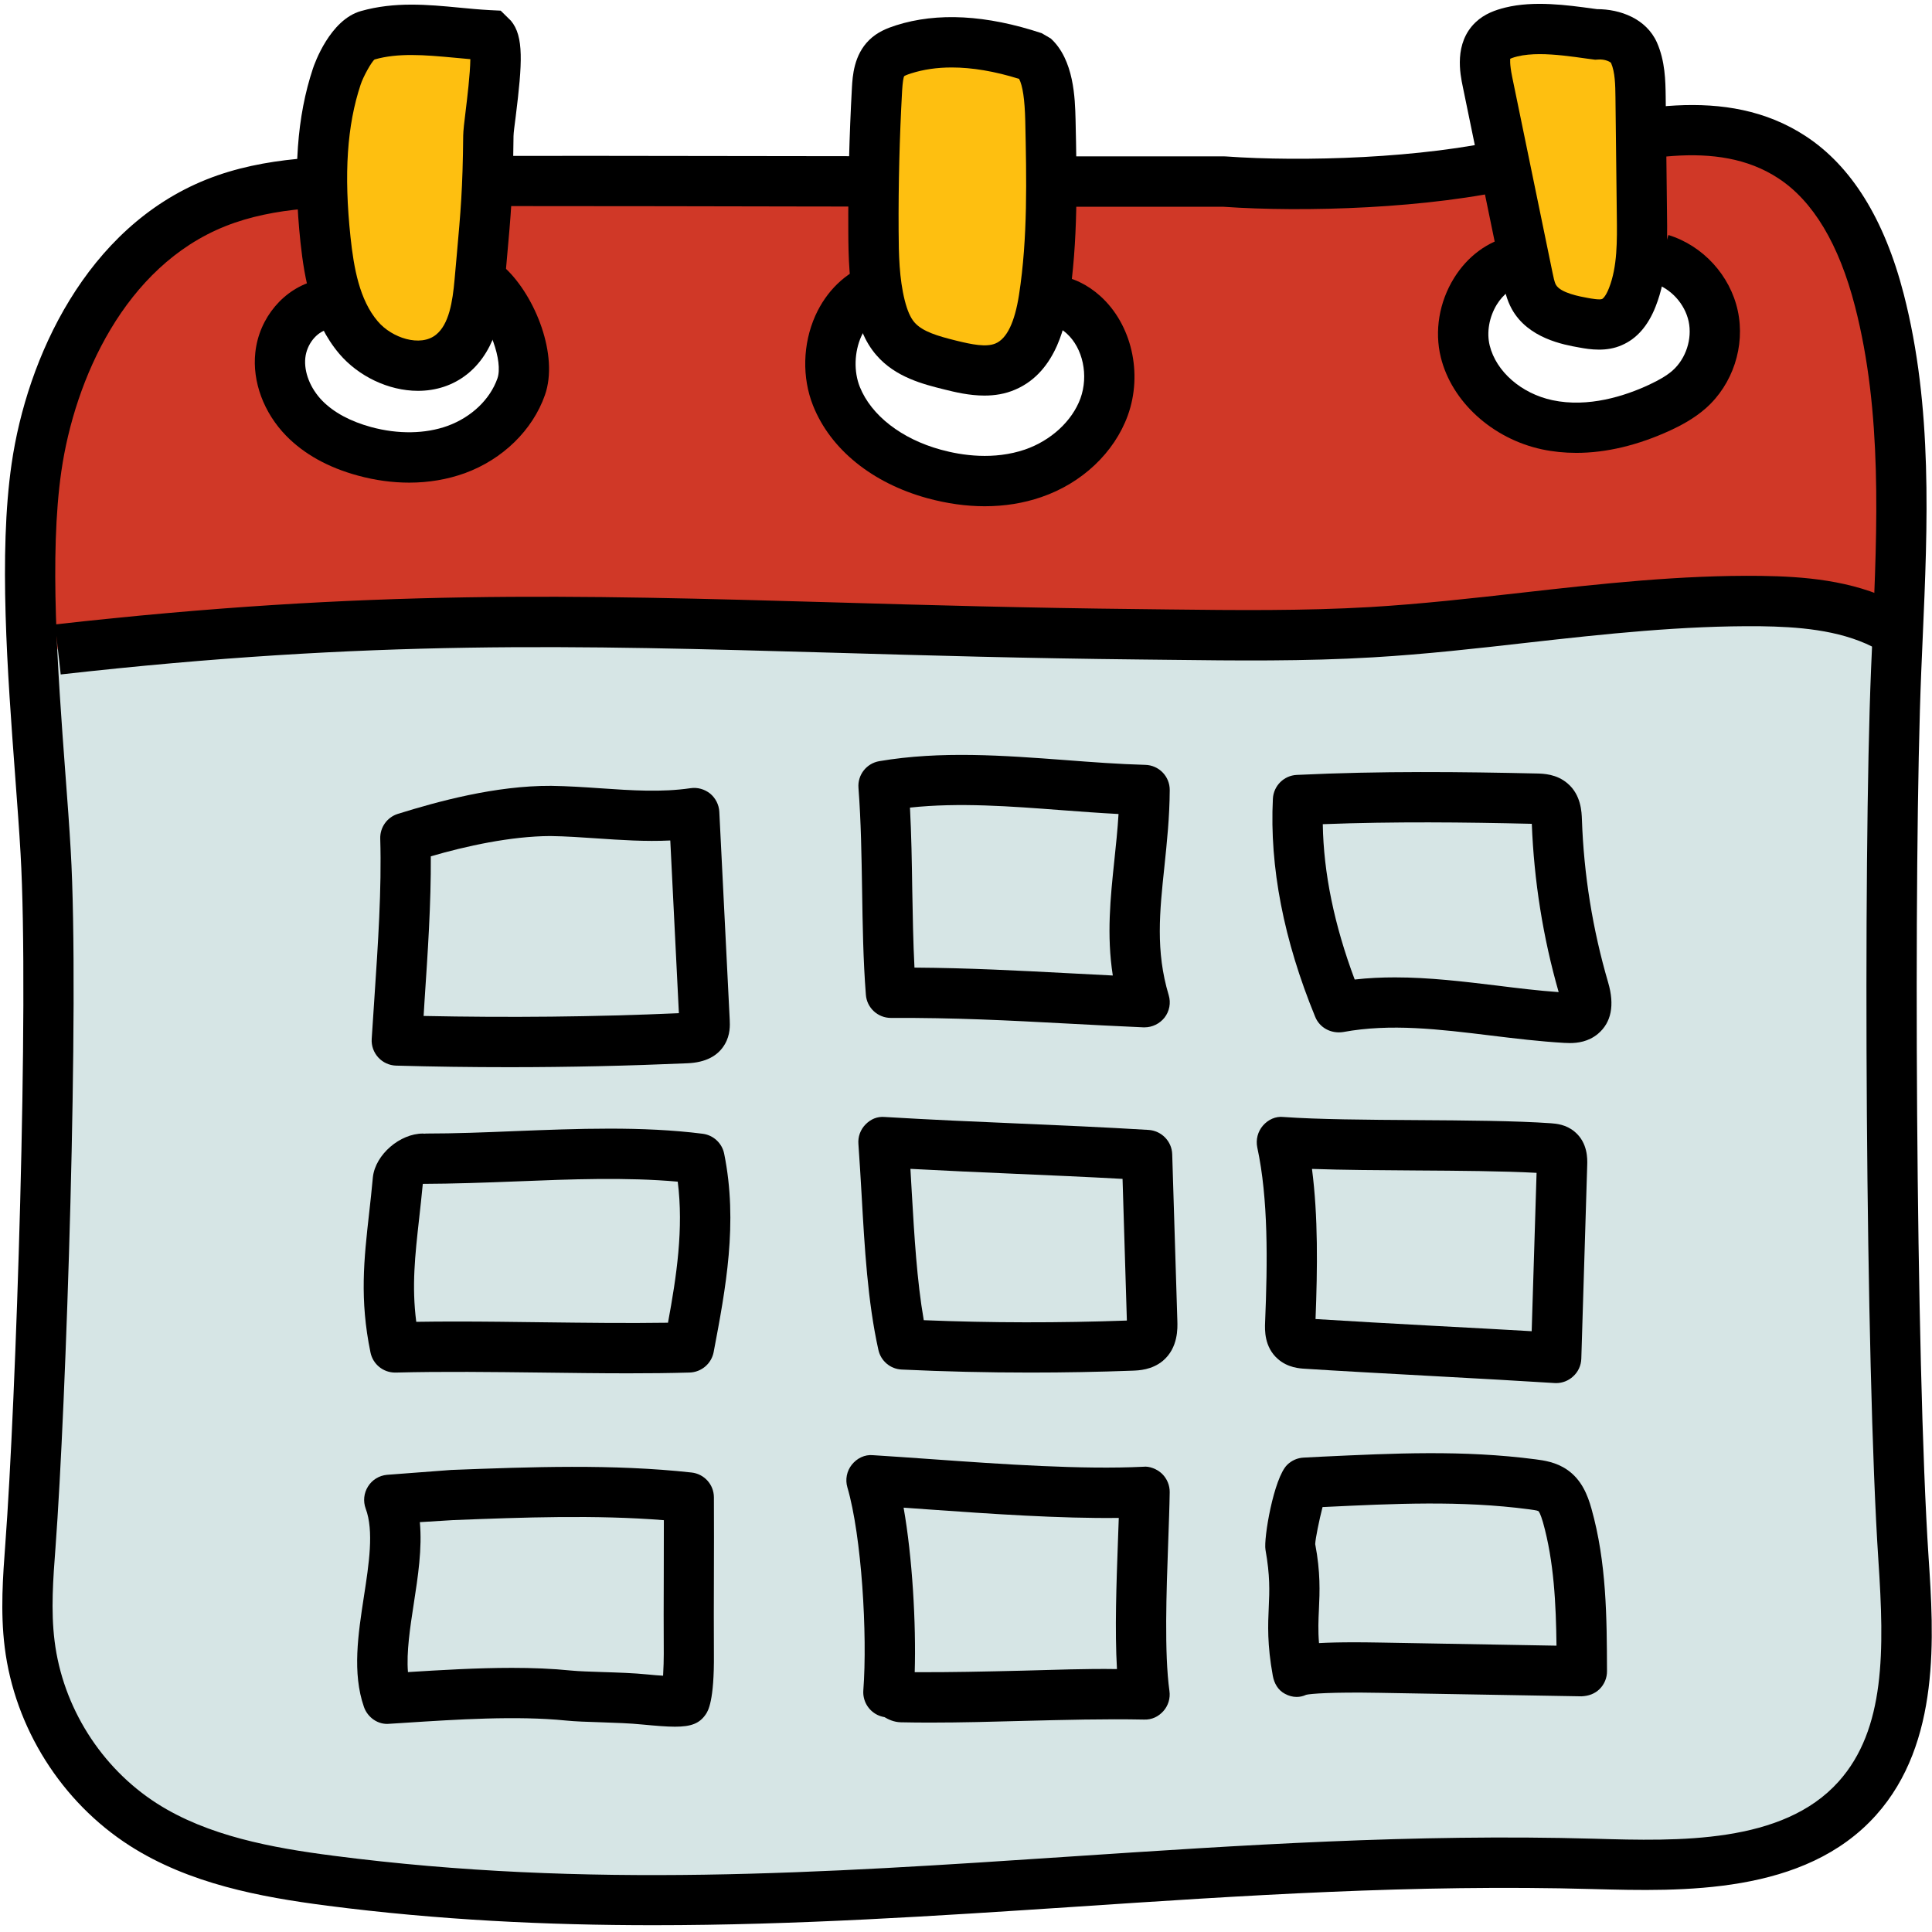 <svg width="64" height="64" viewBox="0 0 64 64" fill="none" xmlns="http://www.w3.org/2000/svg">
<g id="Layer_21">
<path id="Vector" d="M0.623 21.517L22.358 20.404L46.183 20.892L58.331 19.91L63.156 21.029L62.844 57.625L59.748 60.889L38.678 62.347L12.779 62.514L5.603 60.922L0.623 55.125L1.604 32.925L0.623 21.517Z" fill="#D6E5E5"/>
<path id="Vector_2" d="M60.728 6.517L56.178 4.5L42.844 6.167H7.844L3.194 10.083L1.178 16.167L1.911 21.517C16.044 19.917 23.594 20.867 37.794 21.017C40.344 21.033 42.894 21.1 45.444 20.95C49.744 20.683 54.011 19.85 58.328 19.917C59.728 19.933 61.161 20.05 62.394 20.683L62.844 12.833L60.728 6.517ZM17.261 12.817C16.928 13.783 16.078 14.533 15.111 14.883C14.144 15.25 13.078 15.217 12.078 14.95C11.328 14.75 10.611 14.4 10.078 13.85C9.544 13.3 9.211 12.533 9.294 11.767C9.361 11 9.911 10.283 10.661 10.1L16.178 9.5C16.928 10.2 17.611 11.833 17.261 12.817ZM36.578 13.483C36.194 14.533 35.278 15.317 34.228 15.683C33.178 16.033 32.011 16 30.944 15.7C29.561 15.317 28.244 14.45 27.711 13.133C27.178 11.8 27.728 10.017 29.061 9.533L34.928 9.967C35.294 10 35.611 10.183 35.894 10.433C36.711 11.167 36.944 12.45 36.578 13.483ZM55.961 12.9C55.661 13.15 55.328 13.333 54.978 13.5C53.828 14.033 52.511 14.333 51.261 14.067C49.994 13.8 48.844 12.883 48.544 11.633C48.228 10.4 48.978 8.917 50.228 8.633L55.028 8.583C55.878 8.833 56.561 9.583 56.761 10.467C56.944 11.333 56.628 12.3 55.961 12.9Z" fill="#D03827"/>
<path id="Vector_3" d="M21.643 63.775C18.104 63.775 14.506 63.602 10.843 63.129C8.604 62.84 6.263 62.398 4.298 61.142C2.036 59.692 0.486 57.233 0.156 54.569C0.008 53.389 0.098 52.197 0.176 51.147C0.526 46.492 0.971 33.254 0.681 28.273C0.636 27.488 0.571 26.628 0.504 25.725C0.246 22.262 -0.047 18.337 0.384 15.367C0.891 11.857 2.856 7.537 6.844 5.944C8.786 5.17 10.909 5.167 12.783 5.164C18.049 5.159 22.359 5.165 26.669 5.172C30.979 5.179 35.293 5.185 40.549 5.18L40.609 5.182C43.129 5.364 47.134 5.25 49.959 4.585L51.066 4.312C53.929 3.595 57.176 2.78 59.814 4.509C61.329 5.499 62.423 7.257 63.063 9.739C64.028 13.483 63.856 17.38 63.691 21.15L63.644 22.242C63.381 28.637 63.463 45.187 63.886 51.577C64.059 54.173 64.294 57.728 62.148 60.127C59.783 62.772 55.726 62.657 52.776 62.578C46.858 62.412 41.121 62.797 35.571 63.167C31.023 63.467 26.386 63.775 21.643 63.775ZM17.053 6.827C15.694 6.827 14.278 6.829 12.786 6.83C10.979 6.834 9.109 6.837 7.463 7.494C4.134 8.822 2.474 12.557 2.033 15.607C1.628 18.397 1.913 22.225 2.164 25.602C2.233 26.515 2.298 27.384 2.343 28.177C2.638 33.215 2.189 46.578 1.838 51.27C1.761 52.29 1.681 53.345 1.808 54.36C2.078 56.542 3.344 58.552 5.194 59.739C6.883 60.819 9.008 61.212 11.054 61.475C19.466 62.565 27.233 62.048 35.461 61.5C41.046 61.129 46.824 60.742 52.823 60.91C55.603 60.992 59.058 61.084 60.908 59.015C62.461 57.28 62.423 54.67 62.224 51.687C61.798 45.255 61.714 28.604 61.981 22.174L62.029 21.077C62.189 17.43 62.354 13.66 61.451 10.155C60.919 8.09 60.063 6.659 58.906 5.904C56.874 4.572 54.129 5.26 51.474 5.93L50.346 6.207C47.364 6.914 43.179 7.037 40.523 6.849C35.269 6.854 30.969 6.847 26.668 6.84C23.579 6.834 20.493 6.827 17.053 6.827Z" fill="black"/>
<path id="Vector_4" d="M34.248 1.892C32.859 1.43 31.329 1.192 29.933 1.634C29.733 1.697 29.528 1.774 29.376 1.922C29.113 2.179 29.074 2.582 29.053 2.95C28.966 4.512 28.926 6.075 28.933 7.64C28.936 8.484 28.954 9.335 29.161 10.152C29.258 10.537 29.401 10.922 29.661 11.222C30.106 11.737 30.811 11.927 31.473 12.09C32.078 12.24 32.733 12.385 33.306 12.14C34.134 11.787 34.441 10.785 34.579 9.895C34.883 7.942 34.839 5.954 34.794 3.979C34.783 3.314 34.738 2.342 34.248 1.892Z" fill="#FEBF10"/>
<path id="Vector_5" d="M32.609 13.104C32.108 13.104 31.636 12.99 31.276 12.9C30.594 12.73 29.663 12.5 29.031 11.765C28.626 11.3 28.449 10.739 28.354 10.357C28.126 9.447 28.104 8.517 28.101 7.642C28.093 6.087 28.134 4.493 28.221 2.903C28.243 2.523 28.283 1.823 28.796 1.323C29.066 1.058 29.394 0.932 29.679 0.84C31.049 0.403 32.673 0.492 34.509 1.1L34.808 1.275C35.581 1.982 35.611 3.265 35.629 3.955C35.673 5.937 35.719 7.983 35.403 10.02C35.314 10.585 35.048 12.302 33.633 12.905C33.296 13.053 32.946 13.104 32.609 13.104ZM31.526 2.235C31.041 2.235 30.593 2.3 30.184 2.43C30.021 2.482 29.971 2.51 29.954 2.522C29.926 2.565 29.901 2.728 29.884 2.998C29.798 4.555 29.759 6.113 29.768 7.635C29.771 8.442 29.789 9.223 29.971 9.952C30.058 10.292 30.159 10.524 30.291 10.677C30.558 10.987 31.076 11.135 31.676 11.284C32.204 11.414 32.671 11.508 32.979 11.377C33.354 11.217 33.614 10.677 33.756 9.768C34.049 7.878 34.004 5.907 33.963 3.998C33.946 3.3 33.878 2.837 33.759 2.613C32.949 2.36 32.201 2.235 31.526 2.235Z" fill="black"/>
<path id="Vector_6" d="M52.871 1.14C51.994 1.022 50.929 0.847 50.071 1.058C49.849 1.113 49.623 1.183 49.458 1.342C49.109 1.677 49.181 2.242 49.278 2.715C49.723 4.873 50.168 7.033 50.611 9.192C50.656 9.412 50.703 9.637 50.813 9.833C51.123 10.392 51.824 10.575 52.453 10.687C52.769 10.743 53.108 10.792 53.403 10.665C53.736 10.522 53.941 10.185 54.074 9.848C54.411 8.993 54.404 8.047 54.394 7.128C54.379 5.822 54.363 4.515 54.348 3.208C54.341 2.713 54.333 2.202 54.131 1.748C53.929 1.295 53.364 1.108 52.871 1.14Z" fill="#FEBF10"/>
<path id="Vector_7" d="M52.968 11.582C52.711 11.582 52.479 11.542 52.308 11.51C51.799 11.42 50.617 11.208 50.081 10.238C49.906 9.922 49.839 9.595 49.792 9.357L48.459 2.883C48.367 2.448 48.159 1.432 48.876 0.742C49.179 0.452 49.546 0.33 49.866 0.25C50.819 0.017 51.909 0.167 52.783 0.287L52.907 0.303C53.664 0.303 54.534 0.613 54.889 1.41C55.161 2.028 55.171 2.678 55.178 3.198L55.222 7.12C55.234 8.063 55.248 9.135 54.844 10.155C54.593 10.795 54.216 11.223 53.726 11.433C53.471 11.547 53.208 11.582 52.968 11.582ZM51.003 1.793C50.739 1.793 50.489 1.815 50.269 1.868C50.098 1.912 50.044 1.938 50.026 1.95C50.034 1.955 49.998 2.083 50.093 2.548L51.428 9.025C51.458 9.17 51.491 9.342 51.541 9.432C51.694 9.708 52.351 9.825 52.599 9.87C52.704 9.89 52.993 9.94 53.071 9.905C53.074 9.903 53.176 9.858 53.299 9.545C53.581 8.83 53.569 7.973 53.559 7.142L53.514 3.222C53.509 2.815 53.502 2.393 53.369 2.088C53.352 2.053 53.166 1.95 52.926 1.973L52.841 1.978L52.556 1.94C52.049 1.868 51.501 1.793 51.003 1.793Z" fill="black"/>
<path id="Vector_8" d="M16.178 1.167C14.823 1.097 13.479 0.798 12.179 1.168C11.643 1.322 11.221 2.338 11.156 2.533C10.579 4.26 10.589 6.13 10.781 7.942C10.904 9.093 11.126 10.3 11.876 11.184C12.626 12.067 14.063 12.462 14.966 11.735C15.656 11.18 15.811 10.207 15.889 9.325C16.071 7.258 16.159 6.575 16.179 4.5C16.183 3.975 16.701 1.193 16.178 1.167Z" fill="#FEBF10"/>
<path id="Vector_9" d="M13.846 12.947C12.864 12.947 11.866 12.457 11.241 11.722C10.343 10.663 10.086 9.262 9.954 8.03C9.706 5.688 9.838 3.858 10.366 2.27C10.421 2.105 10.931 0.658 11.954 0.367C13.074 0.05 14.164 0.152 15.219 0.253C15.553 0.285 15.886 0.317 16.223 0.335L16.586 0.353L16.926 0.688C17.358 1.203 17.303 2.092 17.084 3.857C17.046 4.153 17.013 4.393 17.011 4.508C16.993 6.337 16.924 7.103 16.786 8.632L16.718 9.4C16.656 10.097 16.528 11.547 15.488 12.385C15.001 12.777 14.426 12.947 13.846 12.947ZM13.631 1.822C13.208 1.822 12.799 1.858 12.409 1.97C12.304 2.048 12.029 2.548 11.948 2.798C11.496 4.153 11.389 5.758 11.611 7.853C11.721 8.882 11.908 9.932 12.513 10.643C12.978 11.195 13.924 11.507 14.444 11.087C14.873 10.742 14.993 10.002 15.059 9.253L15.128 8.482C15.261 6.997 15.328 6.253 15.344 4.492C15.346 4.343 15.379 4.035 15.428 3.653C15.476 3.258 15.574 2.457 15.581 1.96C15.408 1.945 15.233 1.927 15.059 1.912C14.568 1.867 14.089 1.822 13.631 1.822Z" fill="black"/>
<path id="Vector_10" d="M13.558 15.988C13.004 15.988 12.433 15.912 11.858 15.755C10.873 15.488 10.074 15.043 9.481 14.437C8.736 13.673 8.353 12.642 8.458 11.678C8.579 10.528 9.408 9.547 10.473 9.29L10.859 10.912C10.481 11.002 10.161 11.408 10.114 11.855C10.064 12.323 10.278 12.865 10.673 13.272C11.056 13.663 11.603 13.958 12.294 14.147C13.189 14.39 14.091 14.375 14.831 14.107C15.618 13.818 16.233 13.232 16.478 12.535C16.674 11.973 16.209 10.68 15.604 10.107L16.751 8.895C17.736 9.827 18.513 11.777 18.051 13.088C17.643 14.25 16.653 15.215 15.403 15.673C14.824 15.882 14.201 15.988 13.558 15.988Z" fill="black"/>
<path id="Vector_11" d="M32.619 16.77C32.004 16.77 31.368 16.68 30.724 16.505C28.894 16.003 27.511 14.885 26.934 13.437C26.563 12.507 26.591 11.393 27.009 10.457C27.378 9.638 28.006 9.032 28.781 8.748L29.351 10.313C29.004 10.44 28.713 10.733 28.533 11.137C28.298 11.662 28.279 12.307 28.483 12.818C28.863 13.762 29.864 14.54 31.168 14.897C31.868 15.09 32.921 15.243 33.953 14.892C34.814 14.595 35.516 13.948 35.791 13.198C36.066 12.438 35.873 11.532 35.333 11.045C35.166 10.895 34.993 10.803 34.841 10.788L35.029 9.132C35.531 9.188 36.021 9.423 36.448 9.807C37.488 10.743 37.864 12.372 37.358 13.767C36.909 14.997 35.841 16.007 34.494 16.467C33.906 16.67 33.276 16.77 32.619 16.77Z" fill="black"/>
<path id="Vector_12" d="M52.218 15.002C51.828 15.002 51.444 14.963 51.078 14.885C49.438 14.532 48.091 13.309 47.729 11.838C47.514 10.967 47.674 10.007 48.166 9.212C48.614 8.488 49.281 7.997 50.046 7.823L50.414 9.448C50.089 9.522 49.794 9.75 49.584 10.088C49.331 10.502 49.241 11.007 49.348 11.444C49.561 12.309 50.396 13.037 51.426 13.257C52.614 13.51 53.824 13.12 54.629 12.745C54.981 12.58 55.219 12.437 55.403 12.277C55.848 11.883 56.063 11.227 55.938 10.645C55.811 10.062 55.346 9.553 54.776 9.377L55.268 7.785C56.413 8.138 57.314 9.123 57.566 10.293C57.819 11.463 57.403 12.733 56.504 13.527C56.109 13.873 55.671 14.1 55.333 14.257C54.268 14.748 53.211 15.002 52.218 15.002Z" fill="black"/>
<path id="Vector_13" d="M2.011 22.342L1.826 20.685C12.248 19.512 19.039 19.71 27.641 19.955C30.726 20.045 34.033 20.139 37.811 20.178L38.726 20.189C40.916 20.215 43.181 20.238 45.388 20.11C47.064 20.01 48.773 19.819 50.426 19.632C53.008 19.34 55.679 19.044 58.343 19.077C59.728 19.097 61.338 19.213 62.773 19.932L62.028 21.424C60.893 20.855 59.516 20.762 58.319 20.745C55.751 20.72 53.143 21.003 50.613 21.288C48.938 21.479 47.204 21.674 45.484 21.775C43.219 21.91 40.926 21.884 38.708 21.857L37.794 21.847C34.004 21.808 30.688 21.712 27.593 21.622C19.058 21.38 12.316 21.182 2.011 22.342Z" fill="black"/>
<path id="Vector_14" d="M16.868 35.352C15.616 35.352 14.364 35.335 13.119 35.3C12.894 35.293 12.681 35.195 12.529 35.028C12.378 34.862 12.299 34.642 12.313 34.417L12.403 33.053C12.521 31.285 12.646 29.458 12.596 27.78C12.586 27.405 12.824 27.072 13.181 26.96C14.498 26.55 16.416 26.022 18.258 26.032C18.801 26.04 19.346 26.075 19.889 26.113C20.934 26.185 21.918 26.25 22.873 26.11C23.106 26.075 23.339 26.142 23.524 26.288C23.704 26.438 23.816 26.657 23.828 26.89L24.173 33.785C24.181 33.962 24.194 34.278 24.013 34.588C23.786 34.983 23.368 35.197 22.774 35.222C20.816 35.307 18.841 35.352 16.868 35.352ZM14.033 33.655C16.844 33.713 19.684 33.688 22.489 33.563L22.204 27.842C21.379 27.882 20.571 27.827 19.776 27.773C19.261 27.738 18.746 27.702 18.231 27.695C16.923 27.7 15.429 28.028 14.271 28.367C14.281 29.933 14.169 31.572 14.063 33.162L14.033 33.655Z" fill="black"/>
<path id="Vector_15" d="M37.914 34.032C37.903 34.032 37.891 34.032 37.879 34.032C36.983 33.993 36.141 33.948 35.324 33.905C33.418 33.803 31.621 33.71 29.516 33.72H29.513C29.078 33.72 28.714 33.385 28.683 32.95C28.593 31.798 28.576 30.635 28.558 29.475C28.539 28.345 28.523 27.218 28.438 26.1C28.403 25.672 28.703 25.288 29.126 25.215C31.161 24.868 33.258 25.027 35.286 25.178C36.178 25.247 37.064 25.313 37.938 25.337C38.391 25.348 38.753 25.72 38.749 26.175C38.744 27.073 38.656 27.895 38.574 28.692C38.414 30.2 38.276 31.505 38.714 32.963C38.793 33.22 38.741 33.5 38.574 33.713C38.414 33.912 38.171 34.032 37.914 34.032ZM30.293 32.053C32.111 32.065 33.721 32.152 35.411 32.24C35.884 32.265 36.366 32.29 36.863 32.315C36.654 30.973 36.786 29.727 36.913 28.513C36.966 28.008 37.021 27.495 37.053 26.965C36.424 26.932 35.793 26.885 35.156 26.837C33.484 26.71 31.764 26.578 30.144 26.753C30.191 27.647 30.206 28.547 30.219 29.445C30.236 30.317 30.248 31.188 30.293 32.053Z" fill="black"/>
<path id="Vector_16" d="M52.003 34.553C51.926 34.553 51.863 34.55 51.814 34.547C51.008 34.5 50.194 34.402 49.384 34.303C47.678 34.095 46.064 33.897 44.491 34.188C44.093 34.248 43.716 34.047 43.568 33.685C42.524 31.143 42.053 28.713 42.166 26.46C42.188 26.032 42.529 25.69 42.958 25.67C45.766 25.535 48.438 25.568 50.909 25.623C51.119 25.628 51.563 25.637 51.929 25.953C52.378 26.335 52.394 26.905 52.403 27.148C52.466 28.977 52.759 30.793 53.271 32.542C53.493 33.298 53.378 33.873 52.934 34.247C52.616 34.512 52.251 34.553 52.003 34.553ZM46.211 32.377C47.353 32.377 48.481 32.515 49.586 32.648C50.268 32.733 50.949 32.817 51.633 32.865C51.114 31.055 50.816 29.18 50.743 27.29C48.504 27.237 46.203 27.212 43.819 27.302C43.844 28.918 44.199 30.642 44.876 32.448C45.319 32.397 45.766 32.377 46.211 32.377Z" fill="black"/>
<path id="Vector_17" d="M20.799 45.493C19.861 45.493 18.901 45.48 17.944 45.468C16.303 45.449 14.659 45.428 13.111 45.468C13.103 45.468 13.094 45.468 13.088 45.468C12.694 45.468 12.353 45.192 12.273 44.803C11.909 43.042 12.056 41.718 12.228 40.187C12.269 39.813 12.314 39.425 12.351 39.008C12.353 39.002 12.353 38.995 12.353 38.989C12.439 38.247 13.246 37.55 14.014 37.55C14.054 37.56 14.081 37.55 14.114 37.55C15.066 37.55 16.054 37.512 17.053 37.47C19.123 37.389 21.268 37.302 23.276 37.557C23.631 37.602 23.918 37.868 23.989 38.217C24.453 40.51 24.039 42.687 23.641 44.788C23.568 45.173 23.236 45.455 22.844 45.467C22.178 45.487 21.493 45.493 20.799 45.493ZM15.109 43.777C16.048 43.777 17.008 43.79 17.964 43.802C19.371 43.819 20.776 43.837 22.128 43.817C22.413 42.275 22.649 40.7 22.451 39.144C20.746 38.992 18.904 39.063 17.118 39.135C16.063 39.177 14.976 39.214 14.014 39.217L14.006 39.215C13.968 39.622 13.924 40.005 13.884 40.372C13.748 41.593 13.636 42.599 13.789 43.787C14.224 43.78 14.666 43.777 15.109 43.777Z" fill="black"/>
<path id="Vector_18" d="M34.129 45.468C32.706 45.468 31.282 45.435 29.872 45.368C29.496 45.352 29.179 45.085 29.098 44.717C28.742 43.118 28.641 41.33 28.543 39.599C28.508 39.014 28.476 38.444 28.436 37.897C28.416 37.657 28.503 37.42 28.672 37.248C28.841 37.077 29.054 36.977 29.317 37.002C30.841 37.093 32.256 37.155 33.669 37.215C35.091 37.277 36.513 37.337 38.047 37.43C38.477 37.457 38.818 37.807 38.831 38.235L39.001 43.75C39.009 43.993 39.032 44.647 38.524 45.077C38.157 45.382 37.727 45.397 37.521 45.405C36.392 45.447 35.259 45.468 34.129 45.468ZM30.601 43.733C32.831 43.824 35.091 43.825 37.329 43.745L37.186 39.052C35.946 38.983 34.771 38.934 33.594 38.882C32.468 38.834 31.341 38.783 30.159 38.72C30.176 38.978 30.191 39.24 30.204 39.505C30.288 40.938 30.372 42.415 30.601 43.733Z" fill="black"/>
<path id="Vector_19" d="M51.548 45.817C51.529 45.817 51.513 45.817 51.494 45.815C50.441 45.747 48.949 45.665 47.449 45.583C45.891 45.498 44.326 45.413 43.233 45.342C43.054 45.332 42.663 45.308 42.333 45.02C41.876 44.622 41.898 44.048 41.908 43.805C41.991 41.802 42.016 39.713 41.649 38.01C41.596 37.753 41.664 37.487 41.836 37.287C42.008 37.09 42.254 36.97 42.524 37.002C43.639 37.083 45.303 37.095 46.913 37.105C48.541 37.115 50.221 37.127 51.386 37.21C51.548 37.223 51.876 37.247 52.163 37.49C52.603 37.857 52.584 38.405 52.579 38.583L52.383 45.008C52.376 45.233 52.278 45.448 52.109 45.598C51.954 45.74 51.754 45.817 51.548 45.817ZM43.579 43.695C44.708 43.767 46.126 43.845 47.538 43.922C48.671 43.982 49.799 44.043 50.739 44.098L50.901 38.852C49.783 38.792 48.321 38.782 46.903 38.773C45.709 38.765 44.488 38.758 43.461 38.722C43.666 40.293 43.644 42.022 43.579 43.695Z" fill="black"/>
<path id="Vector_20" d="M22.358 57.199C22.078 57.199 21.727 57.169 21.281 57.127C20.872 57.085 20.372 57.069 19.907 57.053C19.461 57.04 19.043 57.025 18.749 56.995C17.111 56.83 15.131 56.959 13.386 57.072L12.896 57.103C12.527 57.14 12.181 56.898 12.057 56.547C11.664 55.42 11.864 54.129 12.056 52.88C12.221 51.813 12.391 50.712 12.114 49.975C12.024 49.732 12.053 49.46 12.191 49.242C12.328 49.02 12.562 48.879 12.821 48.855L14.949 48.694C17.587 48.593 20.314 48.493 22.909 48.779C23.329 48.825 23.648 49.178 23.649 49.602C23.654 50.48 23.651 51.34 23.649 52.2C23.646 53.057 23.644 53.91 23.649 54.785C23.663 56.355 23.453 56.677 23.384 56.782C23.176 57.093 22.896 57.199 22.358 57.199ZM16.956 55.25C17.628 55.25 18.291 55.275 18.918 55.339C19.184 55.365 19.561 55.375 19.961 55.389C20.469 55.405 21.012 55.423 21.448 55.468C21.648 55.489 21.821 55.502 21.966 55.51C21.981 55.248 21.989 54.957 21.988 54.792C21.983 53.912 21.984 53.052 21.988 52.192C21.989 51.584 21.991 50.975 21.991 50.358C19.729 50.177 17.337 50.264 15.016 50.355L13.908 50.423C13.989 51.295 13.846 52.224 13.706 53.13C13.584 53.919 13.461 54.727 13.514 55.39C14.616 55.322 15.803 55.25 16.956 55.25Z" fill="black"/>
<path id="Vector_21" d="M30.814 57.063C30.488 57.063 30.161 57.06 29.841 57.053C29.604 57.047 29.424 56.955 29.299 56.882C29.218 56.868 29.136 56.843 29.059 56.805C28.756 56.653 28.574 56.333 28.599 55.995C28.739 54.15 28.543 50.883 28.071 49.272C27.994 49.012 28.049 48.73 28.219 48.518C28.388 48.307 28.646 48.177 28.921 48.205C29.528 48.242 30.188 48.29 30.876 48.338C33.208 48.505 35.851 48.687 37.873 48.588C38.069 48.563 38.328 48.66 38.493 48.82C38.659 48.982 38.751 49.202 38.748 49.432C38.741 49.912 38.719 50.482 38.698 51.093C38.639 52.727 38.566 54.762 38.739 56.015C38.774 56.258 38.699 56.502 38.538 56.683C38.376 56.863 38.161 56.972 37.898 56.963C36.601 56.937 35.256 56.973 33.906 57.007C32.869 57.035 31.829 57.063 30.814 57.063ZM30.301 55.393C31.448 55.4 32.661 55.372 33.866 55.343C34.919 55.317 35.974 55.273 37.001 55.29C36.926 54.007 36.983 52.447 37.034 51.035C37.044 50.775 37.054 50.523 37.061 50.283C35.108 50.307 32.814 50.148 30.759 50.002C30.478 49.982 30.201 49.963 29.933 49.943C30.223 51.587 30.349 53.775 30.301 55.393Z" fill="black"/>
<path id="Vector_22" d="M42.953 56.213C42.821 56.213 42.691 56.178 42.566 56.11C42.338 55.992 42.208 55.763 42.163 55.51C41.974 54.472 42.003 53.817 42.029 53.24C42.054 52.703 42.074 52.195 41.921 51.34C41.854 50.967 42.194 48.965 42.639 48.525C42.786 48.38 42.979 48.295 43.186 48.285L43.768 48.255C46.181 48.142 48.458 48.028 50.873 48.343C51.141 48.378 51.546 48.433 51.914 48.687C52.394 49.018 52.591 49.523 52.718 49.973C53.221 51.758 53.228 53.588 53.234 55.357C53.236 55.582 53.146 55.797 52.988 55.953C52.826 56.11 52.628 56.182 52.388 56.193L45.699 56.077C44.098 56.048 43.406 56.108 43.269 56.142C43.161 56.192 43.058 56.213 42.953 56.213ZM44.881 54.403C45.131 54.403 45.411 54.407 45.726 54.412L51.561 54.515C51.544 53.128 51.478 51.727 51.113 50.428C51.031 50.145 50.979 50.073 50.961 50.057C50.918 50.032 50.739 50.01 50.653 49.998C48.391 49.7 46.183 49.81 43.846 49.922L43.811 49.923C43.701 50.35 43.574 50.972 43.568 51.15C43.746 52.083 43.718 52.737 43.691 53.315C43.674 53.665 43.659 54.002 43.694 54.43C43.993 54.413 44.378 54.403 44.881 54.403Z" fill="black"/>
</g>
</svg>
